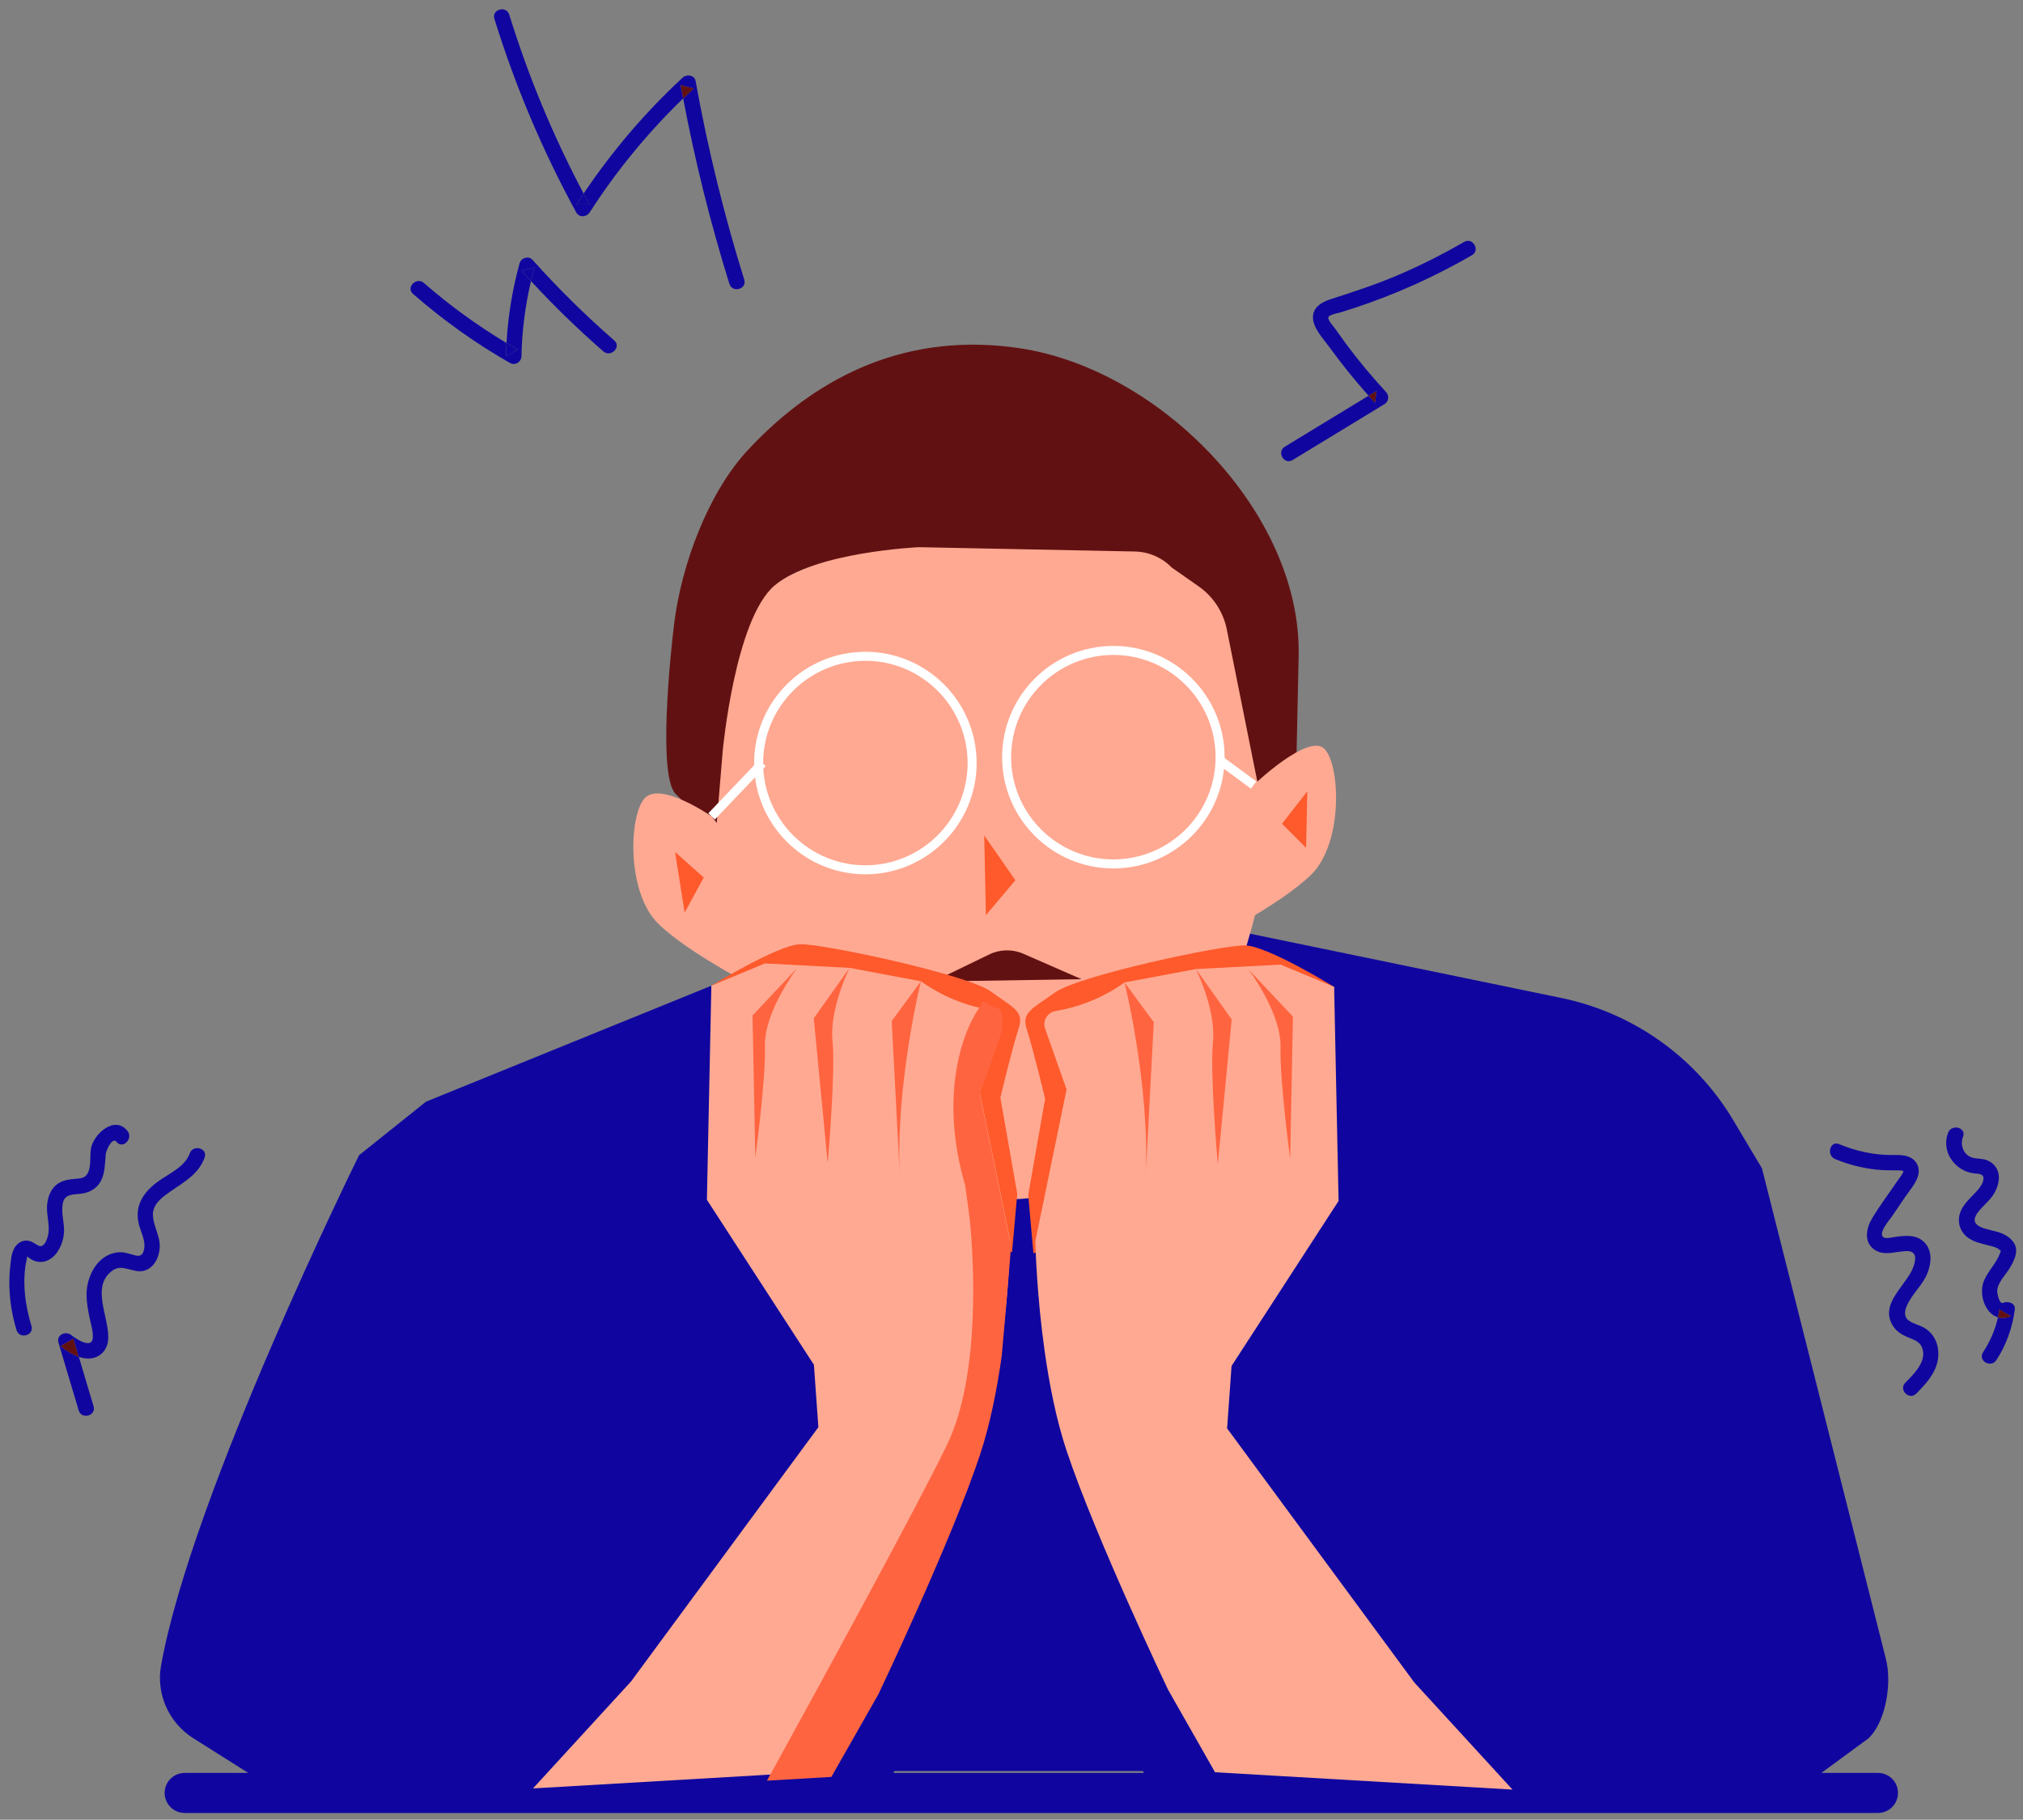 <?xml version="1.0" encoding="UTF-8"?>
<svg width="189px" height="170px" viewBox="0 0 189 170" version="1.1" xmlns="http://www.w3.org/2000/svg" xmlns:xlink="http://www.w3.org/1999/xlink">
    <rect x="0" y="0" width="189" height="170" fill="#808080" stroke="none"/>
    <title>icon/404</title>
    <defs>
        <polygon id="path-1" points="0 233.105 239.875 233.105 239.875 0 0 0"></polygon>
    </defs>
    <g id="Page-1" stroke="none" stroke-width="1" fill="none" fill-rule="evenodd">
        <g id="REGISTRO-ERROR-1" transform="translate(-625, -183)">
            <g id="Group" transform="translate(624, 160)">
                <g id="Group-72" transform="translate(-2.304, -0.001)">
                    <path d="M77.242,85.499 C77.09,85.674 77.345,85.93 77.497,85.754 C80.498,82.284 85.78,81.935 89.194,85.015 C89.367,85.17 89.623,84.915 89.45,84.759 C85.898,81.557 80.375,81.876 77.242,85.499" id="Fill-4" fill="#000000"></path>
                    <path d="M101.564,83.433 C101.365,83.552 101.546,83.864 101.747,83.745 C105.037,81.792 110.057,80.862 112.897,84.115 C113.05,84.29 113.305,84.034 113.152,83.86 C110.206,80.486 104.99,81.4 101.564,83.433" id="Fill-6" fill="#000000"></path>
                    <mask id="mask-2" fill="white">
                        <use xlink:href="#path-1"></use>
                    </mask>
                    <g id="Clip-9"></g>
                    <polygon id="Fill-8" fill="#FFFFFF" mask="url(#mask-2)" points="94.125 94.706 97.349 94.706 97.349 93.864 94.125 93.864"></polygon>
                    <path d="M109.107,61.936 C103.92,59.347 98.982,58.717 98.078,60.528 C97.174,62.34 101.441,63.597 106.628,66.186 C111.816,68.775 116.998,73.82 117.902,72.009 C118.806,70.197 114.295,64.525 109.107,61.936" id="Fill-10" fill="#911A20" mask="url(#mask-2)"></path>
                    <path d="M89.656,58.381 C87.261,58.381 85.32,59.158 85.32,60.115 C85.32,61.073 87.261,61.85 89.656,61.85 C92.051,61.85 93.992,61.073 93.992,60.115 C93.992,59.158 92.051,58.381 89.656,58.381" id="Fill-11" fill="#911A20" mask="url(#mask-2)"></path>
                    <path d="M82.319,81.698 C79.396,82.159 77.314,83.265 77.227,83.312 L77.411,83.655 C77.432,83.644 79.532,82.53 82.391,82.081 C85.016,81.669 88.839,81.751 92.154,84.477 L92.401,84.176 C88.972,81.355 85.025,81.271 82.319,81.698" id="Fill-12" fill="#621112" mask="url(#mask-2)"></path>
                    <path d="M98.48,83.989 L98.715,84.3 C102.032,81.782 105.859,81.707 108.486,82.088 C111.348,82.502 113.449,83.531 113.469,83.541 L113.643,83.192 C113.621,83.182 111.474,82.129 108.554,81.704 C105.85,81.311 101.907,81.388 98.48,83.989" id="Fill-13" fill="#621112" mask="url(#mask-2)"></path>
                    <path d="M8.953,148.752 C9.455,149.165 10.037,149.554 10.67,149.761 C10.5,149.19 10.33,148.62 10.16,148.049 C9.758,148.283 9.356,148.518 8.953,148.752" id="Fill-14" fill="#621112" mask="url(#mask-2)"></path>
                    <path d="M21.03,130.752 C20.583,132.019 19.058,132.648 18.05,133.388 C16.76,134.335 15.901,135.543 16.24,137.216 C16.413,138.072 17.042,139.039 16.702,139.928 C16.536,140.36 16.267,140.371 15.845,140.256 C15.337,140.118 14.872,139.943 14.335,139.995 C12.39,140.183 11.357,142.268 11.39,144.027 C11.402,144.71 11.528,145.392 11.662,146.061 C11.784,146.674 12.021,147.364 11.975,147.994 C11.897,149.063 10.381,148.067 9.974,147.731 C9.454,147.302 8.546,147.688 8.768,148.433 C9.396,150.542 10.025,152.65 10.653,154.759 C10.918,155.647 12.311,155.269 12.045,154.375 C11.587,152.837 11.128,151.299 10.67,149.76 C10.037,149.554 9.455,149.165 8.954,148.752 C9.356,148.517 9.758,148.284 10.16,148.05 C10.33,148.62 10.5,149.19 10.67,149.76 C10.934,149.847 11.207,149.902 11.486,149.912 C12.48,149.95 13.263,149.282 13.393,148.298 C13.664,146.259 11.64,143.194 13.857,141.665 C14.773,141.033 15.788,142.004 16.799,141.703 C17.707,141.432 18.154,140.488 18.224,139.608 C18.314,138.479 17.578,137.514 17.592,136.413 C17.601,135.686 18.114,135.152 18.654,134.728 C20.048,133.632 21.788,132.932 22.422,131.135 C22.731,130.258 21.338,129.88 21.03,130.752" id="Fill-15" fill="#10069F" mask="url(#mask-2)"></path>
                    <path d="M5.865,140.346 C5.851,140.351 5.854,140.364 5.869,140.383 C5.901,140.326 5.925,140.327 5.865,140.346" id="Fill-16" fill="#10069F" mask="url(#mask-2)"></path>
                    <path d="M11.801,130.303 C11.674,131.034 11.88,132.187 11.37,132.793 C11.112,133.101 10.667,133.098 10.3,133.132 C9.775,133.18 9.25,133.242 8.793,133.528 C8.055,133.989 7.761,134.794 7.7,135.627 C7.639,136.464 7.93,137.304 7.839,138.132 C7.785,138.623 7.453,139.689 6.863,139.354 C6.447,139.117 6.128,138.839 5.611,138.906 C5.168,138.964 4.825,139.256 4.62,139.644 C4.355,140.148 4.319,140.757 4.259,141.312 C4.189,141.955 4.163,142.603 4.183,143.25 C4.223,144.61 4.453,145.96 4.85,147.26 C5.12,148.145 6.514,147.768 6.242,146.876 C5.645,144.925 5.348,142.656 5.799,140.637 C5.816,140.565 5.825,140.482 5.854,140.414 C5.859,140.402 5.864,140.392 5.869,140.383 C5.854,140.364 5.851,140.351 5.865,140.346 C5.925,140.327 5.901,140.326 5.869,140.383 C5.934,140.467 6.227,140.659 6.292,140.692 C6.617,140.863 6.99,140.935 7.353,140.872 C8.01,140.759 8.51,140.272 8.824,139.704 C9.17,139.077 9.338,138.333 9.279,137.62 C9.217,136.879 9.02,136.095 9.184,135.355 C9.376,134.492 10.257,134.61 10.96,134.506 C11.739,134.391 12.411,133.988 12.761,133.264 C13.13,132.502 13.106,131.642 13.185,130.818 C13.219,130.46 13.799,129.18 14.191,129.673 C14.769,130.4 15.784,129.373 15.212,128.653 C14.018,127.15 12.037,128.944 11.801,130.303" id="Fill-17" fill="#10069F" mask="url(#mask-2)"></path>
                    <path d="M58.39,42.123 C58.201,41.777 58.014,41.43 57.83,41.082 C57.598,41.427 57.369,41.773 57.144,42.123 L58.39,42.123 Z" id="Fill-18" fill="#10069F" mask="url(#mask-2)"></path>
                    <path d="M68.29,30.568 C68.189,30.005 67.45,29.911 67.084,30.249 C63.588,33.486 60.484,37.127 57.83,41.082 C58.014,41.43 58.201,41.777 58.39,42.123 L57.144,42.123 C57.369,41.773 57.598,41.427 57.83,41.082 C54.996,35.743 52.671,30.151 50.884,24.375 C50.61,23.49 49.217,23.868 49.492,24.758 C51.432,31.027 53.997,37.094 57.144,42.852 C57.414,43.346 58.107,43.292 58.39,42.852 C60.883,38.971 63.817,35.401 67.129,32.196 C67.05,31.782 66.974,31.367 66.899,30.952 C67.301,31.058 67.703,31.164 68.105,31.27 C67.775,31.575 67.451,31.885 67.129,32.196 C68.233,38.047 69.674,43.829 71.444,49.514 C71.719,50.397 73.113,50.02 72.836,49.13 C70.94,43.042 69.422,36.843 68.29,30.568" id="Fill-19" fill="#10069F" mask="url(#mask-2)"></path>
                    <path d="M66.899,30.952 C66.974,31.367 67.05,31.782 67.129,32.196 C67.451,31.885 67.776,31.575 68.105,31.27 C67.703,31.164 67.301,31.058 66.899,30.952" id="Fill-20" fill="#621112" mask="url(#mask-2)"></path>
                    <path d="M51.665,55.658 C51.316,55.459 50.97,55.254 50.626,55.048 C50.604,55.458 50.587,55.869 50.579,56.281 C50.941,56.073 51.303,55.866 51.665,55.658" id="Fill-21" fill="#10069F" mask="url(#mask-2)"></path>
                    <path d="M60.689,54.805 C57.992,52.453 55.443,49.939 53.054,47.275 C52.685,46.864 51.987,47.092 51.848,47.593 C51.174,50.028 50.766,52.527 50.626,55.048 C50.97,55.254 51.316,55.459 51.665,55.658 C51.303,55.866 50.941,56.073 50.579,56.281 C50.587,55.869 50.604,55.458 50.626,55.048 C47.896,53.407 45.316,51.536 42.915,49.44 C42.218,48.831 41.193,49.848 41.894,50.461 C44.689,52.901 47.715,55.063 50.936,56.904 C51.418,57.18 52.011,56.829 52.022,56.281 C52.071,53.908 52.37,51.563 52.912,49.26 C52.617,48.941 52.324,48.619 52.033,48.296 C52.435,48.189 52.837,48.083 53.239,47.977 C53.121,48.403 53.013,48.831 52.912,49.26 C55.045,51.568 57.3,53.759 59.669,55.826 C60.366,56.434 61.391,55.417 60.689,54.805" id="Fill-22" fill="#10069F" mask="url(#mask-2)"></path>
                    <path d="M52.033,48.296 C52.324,48.619 52.617,48.941 52.912,49.26 C53.013,48.831 53.121,48.403 53.239,47.977 C52.837,48.083 52.435,48.189 52.033,48.296" id="Fill-23" fill="#10069F" mask="url(#mask-2)"></path>
                    <path d="M131.919,59.51 C131.667,59.664 131.416,59.817 131.164,59.97 C131.365,60.196 131.568,60.421 131.773,60.643 C131.822,60.266 131.871,59.888 131.919,59.51" id="Fill-24" fill="#621112" mask="url(#mask-2)"></path>
                    <path d="M140.092,45.6 C138.106,46.746 136.057,47.782 133.949,48.686 C131.866,49.579 129.73,50.271 127.576,50.967 C126.786,51.222 125.976,51.698 125.967,52.633 C125.957,53.635 126.935,54.649 127.488,55.411 C128.636,56.992 129.863,58.513 131.164,59.97 C131.416,59.817 131.667,59.663 131.919,59.51 C131.871,59.888 131.822,60.266 131.773,60.644 C131.568,60.421 131.365,60.196 131.164,59.97 C128.555,61.557 125.947,63.144 123.338,64.732 C122.546,65.214 123.27,66.462 124.067,65.978 C126.927,64.237 129.788,62.497 132.648,60.756 C133.057,60.508 133.111,59.968 132.794,59.623 C131.452,58.165 130.18,56.643 129.002,55.049 C128.688,54.623 128.379,54.192 128.077,53.758 C127.926,53.541 127.316,52.891 127.412,52.629 C127.501,52.389 128.278,52.264 128.478,52.204 C128.953,52.06 129.427,51.909 129.898,51.753 C133.694,50.496 137.357,48.845 140.82,46.846 C141.624,46.382 140.898,45.134 140.092,45.6" id="Fill-25" fill="#10069F" mask="url(#mask-2)"></path>
                    <path d="M183.064,147.037 C182.611,146.776 182.053,146.675 181.631,146.363 C181.13,145.993 181.251,145.423 181.479,144.922 C181.976,143.827 182.937,143.057 183.382,141.925 C183.737,141.022 183.846,139.884 183.142,139.114 C182.387,138.289 181.277,138.419 180.28,138.566 C180.003,138.607 179.41,138.778 179.2,138.522 C178.846,138.092 179.822,136.986 180.045,136.66 C180.46,136.05 180.875,135.44 181.29,134.83 C181.709,134.213 182.306,133.555 182.509,132.823 C182.685,132.187 182.444,131.519 181.867,131.183 C181.315,130.86 180.661,130.902 180.047,130.903 C178.349,130.904 176.695,130.538 175.131,129.886 C174.275,129.529 173.901,130.924 174.747,131.277 C175.982,131.793 177.268,132.118 178.598,132.266 C179.245,132.338 179.885,132.334 180.535,132.34 C180.637,132.341 181.048,132.312 181.116,132.412 C181.191,132.522 180.746,133.069 180.666,133.187 C179.852,134.383 178.972,135.558 178.22,136.794 C177.661,137.713 177.391,139.015 178.411,139.736 C179.222,140.311 180.193,139.983 181.094,139.901 C181.421,139.871 181.871,139.825 182.102,140.115 C182.339,140.414 182.203,140.917 182.1,141.24 C181.523,143.053 178.8,144.745 180.168,146.889 C180.482,147.381 180.969,147.68 181.493,147.906 C181.983,148.117 182.585,148.272 182.832,148.796 C183.437,150.082 182.12,151.358 181.31,152.173 C180.655,152.833 181.675,153.853 182.331,153.193 C183.227,152.291 184.162,151.29 184.357,149.981 C184.53,148.816 184.115,147.642 183.064,147.037" id="Fill-26" fill="#10069F" mask="url(#mask-2)"></path>
                    <path d="M190.242,139.736 C190.244,139.775 190.238,139.817 190.228,139.86 C190.262,139.894 190.261,140.141 190.242,139.736" id="Fill-27" fill="#10069F" mask="url(#mask-2)"></path>
                    <path d="M191.078,141.447 C191.473,140.792 191.915,139.9 191.49,139.168 C191.182,138.638 190.647,138.336 190.087,138.135 C189.18,137.81 187.019,137.723 188.073,136.281 C188.571,135.6 189.281,135.129 189.679,134.366 C190.021,133.711 190.222,132.889 189.86,132.199 C189.664,131.825 189.342,131.553 188.953,131.395 C188.484,131.206 187.973,131.285 187.504,131.124 C186.713,130.852 186.415,129.932 186.701,129.201 C187.04,128.336 185.645,127.961 185.309,128.817 C184.617,130.585 185.961,132.419 187.748,132.623 C188.07,132.66 188.578,132.618 188.612,133.033 C188.645,133.428 188.313,133.893 188.073,134.173 C187.456,134.896 186.646,135.478 186.386,136.445 C186.16,137.283 186.478,138.142 187.18,138.641 C187.738,139.038 188.426,139.176 189.078,139.343 C189.361,139.416 189.664,139.481 189.923,139.624 C190.048,139.692 190.117,139.778 190.226,139.858 C190.226,139.859 190.227,139.86 190.228,139.86 C190.238,139.817 190.244,139.775 190.242,139.736 C190.261,140.141 190.262,139.894 190.228,139.86 C190.203,139.965 190.154,140.077 190.121,140.161 C189.776,141.047 189.05,141.733 188.673,142.608 C188.132,143.861 188.734,145.705 189.965,146.065 C190.019,145.824 190.063,145.58 190.096,145.333 L191.182,145.956 C190.731,146.151 190.322,146.17 189.965,146.065 C189.709,147.232 189.225,148.332 188.57,149.335 C188.06,150.115 189.309,150.839 189.816,150.064 C190.757,148.624 191.311,147.032 191.539,145.333 C191.621,144.723 190.882,144.524 190.453,144.709 C190.061,144.88 189.872,143.728 189.895,143.528 C189.98,142.768 190.696,142.078 191.078,141.447" id="Fill-28" fill="#10069F" mask="url(#mask-2)"></path>
                    <path d="M191.182,145.956 L190.096,145.332 C190.063,145.58 190.019,145.824 189.965,146.066 C190.322,146.17 190.732,146.151 191.182,145.956" id="Fill-29" fill="#621112" mask="url(#mask-2)"></path>
                    <path d="M61.974,98.884 L61.974,98.877 C61.975,98.88 61.975,98.883 61.976,98.886 C61.975,98.885 61.974,98.884 61.974,98.884" id="Fill-30" fill="#FC3508" mask="url(#mask-2)"></path>
                    <polygon id="Fill-31" fill="#000000" mask="url(#mask-2)" points="102.006 116.274 101.904 116.338 106.576 123.865 106.836 133.731 106.956 133.727 106.696 123.829"></polygon>
                    <polygon id="Fill-32" fill="#000000" mask="url(#mask-2)" points="107.212 112.212 114.117 119.969 114.117 130.348 114.237 130.348 114.237 119.924 107.302 112.132"></polygon>
                    <polygon id="Fill-33" fill="#000000" mask="url(#mask-2)" points="111.041 110.039 110.972 110.138 120.619 116.858 120.878 129.83 120.998 129.827 120.738 116.794"></polygon>
                    <path d="M94.61,102.265 L97.963,98.149 L98.509,105.294 L94.61,102.265 Z M94.439,102.285 L98.65,105.555 L98.06,97.839 L94.439,102.285 Z" id="Fill-34" fill="#000000" mask="url(#mask-2)"></path>
                    <path d="M91.736,189.221 C84.486,189.221 78.328,188.92 76.169,188.021 C76.15,188.013 76.088,187.964 76.08,187.664 C76.03,185.761 78.262,177.524 81.324,169.349 C86.443,155.686 89.853,152.376 91.431,151.619 C93.962,150.404 96.965,150.024 99.731,150.024 C104.111,150.024 107.895,150.977 108.255,151.071 L125.101,188.022 C123.675,188.111 105.68,189.221 91.736,189.221 L91.736,189.221 Z M108.341,150.969 L108.314,150.962 C108.213,150.934 98.132,148.269 91.378,151.51 C89.785,152.275 86.345,155.605 81.212,169.307 C78.145,177.494 75.909,185.753 75.96,187.668 C75.967,187.941 76.019,188.089 76.123,188.132 C78.296,189.037 84.481,189.339 91.764,189.339 C106.191,189.339 124.913,188.155 125.195,188.136 L125.282,188.131 L108.353,150.995 L108.341,150.969 Z" id="Fill-35" fill="#000000" mask="url(#mask-2)"></path>
                    <path d="M175.37,170.479 C175.207,173.067 174.258,175.13 172.626,176.445 C166.667,181.245 154.939,181.612 152.615,181.637 C153.918,180.948 157.994,177.479 162.058,173.348 C164.93,170.429 169.868,165.049 170.677,161.816 C170.884,160.987 171.218,160.534 171.643,160.508 C171.657,160.507 171.67,160.506 171.684,160.506 C172.463,160.506 173.505,161.853 174.295,163.887 C175.11,165.987 175.502,168.389 175.37,170.479 M171.635,160.388 C171.299,160.409 170.839,160.669 170.56,161.787 C169.199,167.23 155.174,180.193 152.529,181.546 C152.418,181.603 152.346,181.628 152.301,181.638 C152.247,181.638 152.216,181.638 152.21,181.638 L151.886,181.634 L152.187,181.754 C152.206,181.762 152.228,181.765 152.253,181.765 C152.272,181.765 152.292,181.763 152.315,181.759 C153.614,181.76 166.378,181.632 172.701,176.538 C174.36,175.202 175.325,173.109 175.49,170.487 C175.623,168.38 175.229,165.959 174.407,163.844 C173.571,161.691 172.485,160.336 171.635,160.388" id="Fill-36" fill="#000000" mask="url(#mask-2)"></path>
                    <path d="M167.915,132.145 L165.245,127.666 C161.729,121.768 155.896,117.619 149.171,116.231 L119.885,110.186 L108.905,123.444 L113.505,149.686 L132.693,185.083 L143.188,189.671 L171.743,190.307 L171.49,190.08 L172.347,189.451 L177.864,185.401 C179.093,184.226 179.713,181.92 179.713,179.894 C179.713,179.164 179.632,178.47 179.471,177.88 L167.915,132.145 Z" id="Fill-37" fill="#10069F" mask="url(#mask-2)"></path>
                    <polygon id="Fill-38" fill="#10069F" mask="url(#mask-2)" points="94.452 131.332 80.89 188.455 115.412 188.455 100.854 130.995"></polygon>
                    <path d="M43.101,125.919 L36.852,130.918 C36.852,130.918 21.234,162.494 18.35,178.596 C17.873,181.26 19.077,183.945 21.366,185.389 L31.437,191.741 C31.437,191.741 51.433,189.866 53.1,190.075 C54.766,190.283 78.512,174.661 78.512,174.661 L87.26,146.332 C87.26,146.332 80.595,118.004 69.763,115.088 L43.101,125.919 Z" id="Fill-39" fill="#10069F" mask="url(#mask-2)"></path>
                    <path d="M121.005,93.008 L118.936,83.848 C118.384,81.402 117.11,79.177 115.279,77.463 L113.873,76.146 C112.238,74.16 108.384,72.293 105.815,72.165 L95.592,72.178 C95.592,72.178 80.604,74.332 76.229,77.248 C71.855,80.165 69.763,88.842 69.763,88.842 L70.059,97.409 C70.139,99.74 70.555,102.047 71.292,104.26 L75.179,115.921 C98.508,156.331 117.255,120.087 117.255,120.087 L120.248,109.665 C120.854,107.557 121.148,105.371 121.123,103.178 L121.005,93.008 Z" id="Fill-40" fill="#FFA992" mask="url(#mask-2)"></path>
                    <path d="M73.168,65.05 C69.441,69.052 66.966,75.795 66.29,81.241 C65.966,83.856 64.724,95.467 66.431,97.174 C66.435,97.179 70.18,100.923 70.18,100.923 L70.82,93.202 C70.82,93.202 71.952,80.794 75.702,77.669 C79.451,74.545 89.164,74.119 89.164,74.119 L109.326,74.522 C110.626,74.548 111.862,75.085 112.769,76.016 L115.294,77.784 C116.652,78.734 117.592,80.172 117.918,81.797 L121.421,99.257 L124.337,98.007 L124.63,84.263 C124.912,70.998 111.734,57.474 98.511,55.523 C88.383,54.028 79.919,57.803 73.168,65.05 Z" id="Fill-43" fill="#621112" mask="url(#mask-2)"></path>
                    <path d="M63.514,97.591 C62.056,99.257 61.848,106.339 64.764,109.255 C67.68,112.172 75.179,115.921 75.179,115.921 C75.179,115.921 75.617,106.142 69.784,99.268 C69.784,99.268 64.972,95.924 63.514,97.591" id="Fill-44" fill="#FFA992" mask="url(#mask-2)"></path>
                    <path d="M120.423,96.341 C114.591,103.215 115.424,111.338 115.424,111.338 C115.424,111.338 122.923,107.589 125.839,104.673 C128.755,101.757 128.547,94.674 127.089,93.008 C125.631,91.342 120.423,96.341 120.423,96.341" id="Fill-45" fill="#FFA992" mask="url(#mask-2)"></path>
                    <polygon id="Fill-46" fill="#FE5A2C" mask="url(#mask-2)" points="67.266 108.257 69.054 104.978 66.372 102.593"></polygon>
                    <polygon id="Fill-47" fill="#FE5A2C" mask="url(#mask-2)" points="125.326 102.208 125.439 96.918 123.075 99.957"></polygon>
                    <path d="M84.152,103.836 C78.886,103.836 74.601,99.551 74.601,94.285 C74.601,89.018 78.886,84.733 84.152,84.733 C89.419,84.733 93.704,89.018 93.704,94.285 C93.704,99.551 89.419,103.836 84.152,103.836 M84.152,83.891 C78.421,83.891 73.759,88.554 73.759,94.285 C73.759,100.016 78.421,104.678 84.152,104.678 C89.883,104.678 94.546,100.016 94.546,94.285 C94.546,88.554 89.883,83.891 84.152,83.891" id="Fill-48" fill="#FFFFFF" mask="url(#mask-2)"></path>
                    <path d="M107.321,103.288 C102.054,103.288 97.769,99.003 97.769,93.736 C97.769,88.469 102.054,84.185 107.321,84.185 C112.588,84.185 116.873,88.469 116.873,93.736 C116.873,99.003 112.588,103.288 107.321,103.288 M107.321,83.343 C101.59,83.343 96.928,88.005 96.928,93.736 C96.928,99.467 101.59,104.13 107.321,104.13 C113.052,104.13 117.715,99.467 117.715,93.736 C117.715,88.005 113.052,83.343 107.321,83.343" id="Fill-49" fill="#FFFFFF" mask="url(#mask-2)"></path>
                    <polygon id="Fill-50" fill="#FFFFFF" mask="url(#mask-2)" points="117.057 94.378 120.173 96.68 120.673 96.002 117.557 93.701"></polygon>
                    <polygon id="Fill-51" fill="#FFFFFF" mask="url(#mask-2)" points="69.48 98.977 70.089 99.558 74.841 94.575 74.231 93.994"></polygon>
                    <path d="M46.541,132.021 C46.541,132.021 53.516,158.411 54.296,171.551 L55.076,184.692 C55.076,184.692 62.423,181.922 60.665,176.053 C58.907,170.185 46.541,132.021 46.541,132.021" id="Fill-52" fill="#10069F" mask="url(#mask-2)"></path>
                    <path d="M134.585,178.811 C132.918,178.602 141.834,186.325 141.834,186.325 L145.584,172.161 L150.166,140.5 C149.75,141.541 136.251,179.019 134.585,178.811" id="Fill-53" fill="#10069F" mask="url(#mask-2)"></path>
                    <path d="M75.465,189.974 L86.015,190.231 C86.015,190.231 93.606,174.92 97.337,160.125 C101.068,145.329 96.822,135.422 96.822,135.422 L75.465,189.974 Z" id="Fill-54" fill="#10069F" mask="url(#mask-2)"></path>
                    <path d="M99.129,159.095 C102.86,173.891 110.451,189.202 110.451,189.202 L121.001,188.944 L99.644,134.393 C99.644,134.393 95.398,144.299 99.129,159.095" id="Fill-55" fill="#10069F" mask="url(#mask-2)"></path>
                    <path d="M178.756,188.628 L20.555,188.628 C19.522,188.628 18.685,189.465 18.685,190.498 C18.685,191.531 19.522,192.368 20.555,192.368 L178.756,192.368 C179.789,192.368 180.626,191.531 180.626,190.498 C180.626,189.465 179.789,188.628 178.756,188.628" id="Fill-56" fill="#10069F" mask="url(#mask-2)"></path>
                    <path d="M98.914,112.101 C97.895,111.656 96.734,111.678 95.736,112.161 L95.055,112.49 L90.501,114.695 L104.341,114.475 L99.502,112.359 L98.914,112.101 Z" id="Fill-57" fill="#621112" mask="url(#mask-2)"></path>
                    <polygon id="Fill-58" fill="#FE5A2C" mask="url(#mask-2)" points="95.411 108.499 98.167 105.232 95.256 101.048"></polygon>
                    <path d="M95.851,115.613 C93.666,114.035 80.193,111.152 78.068,111.213 C75.944,111.274 69.763,115.088 69.763,115.088 L71.027,129.302 L97.856,139.985 L98.342,134.522 L96.764,125.538 C96.764,125.538 97.917,120.743 98.463,119.104 C99.01,117.465 98.036,117.191 95.851,115.613" id="Fill-59" fill="#FE5A2C" mask="url(#mask-2)"></path>
                    <path d="M96.764,118.987 C96.813,118.848 96.836,118.707 96.836,118.57 C96.836,117.982 96.414,117.447 95.795,117.344 C95.292,117.259 94.795,117.151 94.307,117.019 C93.662,116.846 93.031,116.63 92.416,116.375 C91.334,115.927 90.302,115.356 89.343,114.671 L82.678,113.421 L74.763,113.004 L69.763,115.087 L69.347,135.085 L79.345,150.499 L79.761,156.331 L62.264,180.077 L53.1,190.075 L74.876,188.805 L80.89,188.455 L85.282,180.732 C85.282,180.732 92.051,166.537 94.759,158.414 C95.726,155.514 96.374,152.191 96.807,149.114 C97.533,143.97 97.66,139.52 97.673,138.906 C97.676,138.858 97.676,138.834 97.676,138.834 L94.759,124.669 L96.764,118.987 Z" id="Fill-60" fill="#FFA992" mask="url(#mask-2)"></path>
                    <path d="M73.61,117.866 L73.87,131.129 C73.87,131.129 74.851,123.911 74.769,120.714 C74.688,117.517 77.771,113.445 77.771,113.445 L73.61,117.866 Z" id="Fill-61" fill="#FF6440" mask="url(#mask-2)"></path>
                    <path d="M79.331,118.126 L80.631,131.649 C80.631,131.649 81.38,123.234 81.082,120.227 C80.784,117.219 82.678,113.421 82.678,113.421 L79.331,118.126 Z" id="Fill-62" fill="#FF6440" mask="url(#mask-2)"></path>
                    <path d="M89.343,114.671 L86.612,118.386 L87.366,132.711 C86.97,124.247 89.343,114.671 89.343,114.671" id="Fill-63" fill="#FF6440" mask="url(#mask-2)"></path>
                    <path d="M87.366,132.711 C87.374,132.878 87.383,133.044 87.392,133.209 L87.366,132.711 Z" id="Fill-64" fill="#FF6440" mask="url(#mask-2)"></path>
                    <path d="M96.85,119.532 C96.899,119.393 96.922,119.253 96.922,119.116 C96.922,118.527 97.098,117.277 96.479,117.174 C95.976,117.089 95.617,116.685 95.129,116.553 C95.094,116.686 94.323,117.837 94.288,117.983 C94.288,117.983 90.598,123.876 93.475,133.745 C93.549,134.258 93.76,135.748 93.924,137.072 C94.263,140.683 94.934,151.387 91.81,157.908 C89.223,163.306 80.363,179.528 74.962,189.35 L80.976,189 L85.368,181.278 C85.368,181.278 92.137,167.082 94.845,158.959 C95.812,156.059 96.461,152.736 96.893,149.66 C97.221,146.067 97.518,142.594 97.76,139.451 C97.762,139.403 97.762,139.379 97.762,139.379 L94.845,125.215 L96.85,119.532 Z" id="Fill-65" fill="#FF6440" mask="url(#mask-2)"></path>
                    <path d="M101.857,115.722 C99.672,117.301 98.698,117.574 99.245,119.213 C99.791,120.852 100.944,125.647 100.944,125.647 L99.366,134.631 L99.852,140.094 L126.681,129.411 L127.945,115.197 C127.945,115.197 121.765,111.383 119.64,111.322 C117.515,111.261 104.042,114.144 101.857,115.722" id="Fill-66" fill="#FE5A2C" mask="url(#mask-2)"></path>
                    <path d="M117.947,156.44 L118.363,150.608 L128.361,135.194 L127.945,115.196 L122.945,113.113 L115.03,113.531 L108.365,114.78 C107.406,115.465 106.374,116.036 105.292,116.485 C104.677,116.74 104.046,116.955 103.401,117.128 C102.913,117.26 102.416,117.369 101.914,117.453 C101.294,117.556 100.872,118.091 100.872,118.68 C100.872,118.817 100.895,118.957 100.944,119.096 L102.949,124.779 L100.033,138.943 C100.033,138.943 100.033,138.967 100.035,139.015 C100.048,139.629 100.176,144.08 100.901,149.224 C101.334,152.3 101.982,155.623 102.949,158.523 C105.658,166.646 112.426,180.842 112.426,180.842 L116.819,188.564 L122.832,188.914 L144.609,190.184 L135.444,180.186 L117.947,156.44 Z" id="Fill-67" fill="#FFA992" mask="url(#mask-2)"></path>
                    <path d="M122.939,120.823 C122.858,124.02 123.838,131.238 123.838,131.238 L124.098,117.975 L119.938,113.555 C119.938,113.555 123.02,117.627 122.939,120.823" id="Fill-68" fill="#FF6440" mask="url(#mask-2)"></path>
                    <path d="M117.077,131.758 L118.377,118.235 L115.031,113.53 C115.031,113.53 116.925,117.328 116.627,120.336 C116.329,123.343 117.077,131.758 117.077,131.758 Z" id="Fill-69" fill="#FF6440" mask="url(#mask-2)"></path>
                    <path d="M110.342,132.821 L110.316,133.318 C110.326,133.153 110.334,132.987 110.342,132.821" id="Fill-70" fill="#FF6440" mask="url(#mask-2)"></path>
                    <path d="M108.365,114.78 C108.365,114.78 110.738,124.356 110.342,132.821 L111.096,118.495 L108.365,114.78 Z" id="Fill-71" fill="#FF6440" mask="url(#mask-2)"></path>
                </g>
            </g>
        </g>
    </g>
</svg>